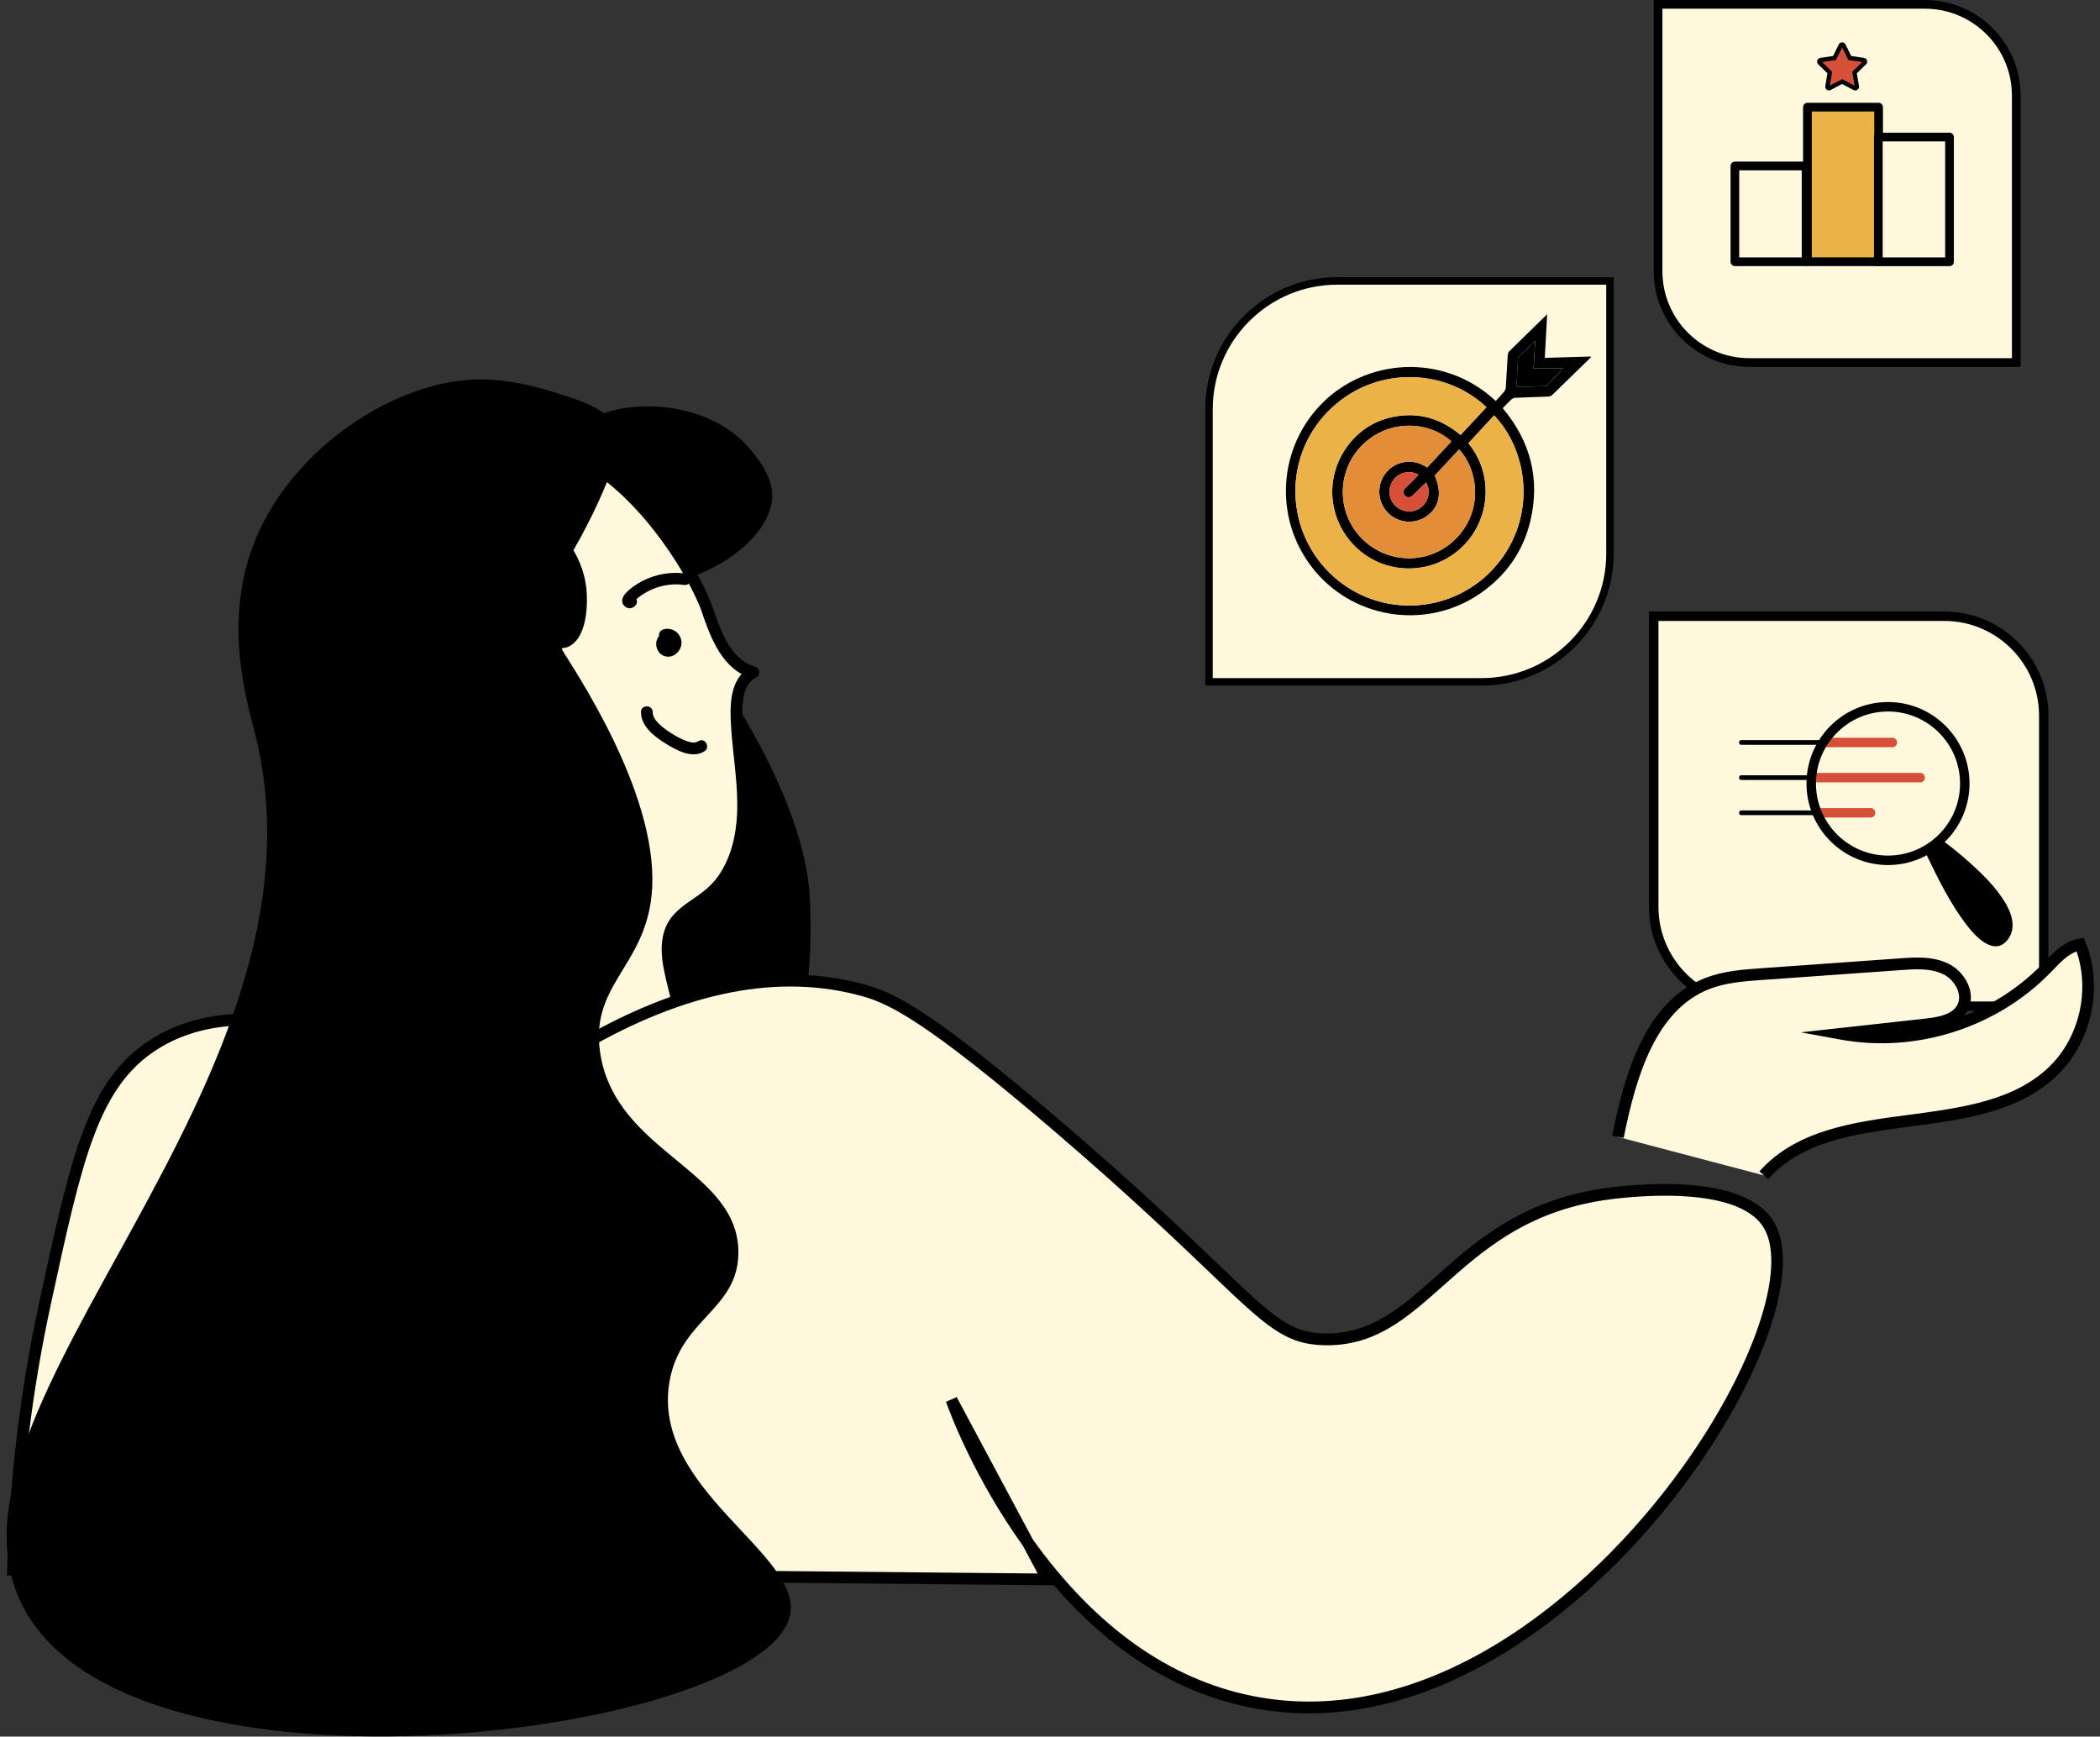 <?xml version="1.0" encoding="UTF-8"?>
<svg xmlns="http://www.w3.org/2000/svg" width="237" height="196" viewBox="0 0 237 196" fill="none">
  <rect x="0" y="0" width="237" height="196" fill="#333333" stroke="none"/>
  <g id="Group 48099190">
    <g id="Layer_1-2">
      <path id="Vector" d="M77.331 65.388C81.148 73.426 82.175 75.957 81.99 76.056C81.758 76.182 81.619 76.189 81.619 76.189C81.42 76.229 81.327 76.189 81.195 76.302C81.002 76.467 90.77 89.86 91.386 101.238C91.757 108.109 91.32 119.328 85.555 122.124C75.986 126.776 53.25 108.129 46.637 86.129C45.153 81.199 42.469 72.246 46.697 63.831C49.328 58.602 53.549 55.713 61.686 50.153C65.556 47.509 68.253 46.217 71.573 45.925C76.039 45.535 79.399 46.992 80.028 47.284C80.956 47.715 82.706 48.55 84.356 50.352C84.753 50.789 86.86 53.089 87.126 55.382C87.543 58.94 83.627 63.287 77.318 65.394L77.331 65.388Z" fill="black"></path>
      <g id="Group">
        <path id="Vector_2" d="M79.851 68.937C80.825 71.793 82.104 75.106 85.013 75.915C83.416 76.683 83.072 78.79 83.105 80.56C83.171 84.138 83.913 87.683 83.86 91.262C83.807 94.84 82.8 98.65 80.05 100.943C78.678 102.089 76.896 102.852 75.988 104.396C74.954 106.158 75.372 108.385 75.829 110.379C76.856 114.892 77.883 119.405 78.904 123.911C79.222 125.322 79.54 126.826 79.056 128.192C78.069 130.975 74.49 131.664 71.535 131.69C63.881 131.75 56.214 130.339 49.084 127.555C51.403 125.713 51.562 122.307 51.516 119.352C51.357 108.438 51.052 96.98 45.565 87.544C42.06 81.514 39.999 81.68 38.124 76.405C37.262 73.986 34.466 66.134 38.389 58.891C42.199 51.86 50.674 48.514 57.526 49.057C70.402 50.071 78.506 65.034 79.831 68.93L79.851 68.937Z" fill="#FFF8DD"></path>
        <path id="Vector_3" d="M79.217 69.108C80.225 72.043 81.55 75.595 84.843 76.549L84.684 75.337C82.279 76.556 82.365 79.79 82.511 82.076C82.716 85.303 83.319 88.524 83.187 91.764C83.087 94.282 82.491 96.88 81 98.96C80.245 100.014 79.244 100.763 78.19 101.478C77.137 102.194 76.037 102.976 75.394 104.116C73.903 106.747 75.096 110.093 75.712 112.803C76.461 116.103 77.216 119.41 77.965 122.71C78.296 124.175 78.84 125.772 78.614 127.289C78.455 128.349 77.832 129.224 76.931 129.794C74.95 131.046 72.412 131.046 70.152 131.007C63.791 130.907 57.462 129.787 51.459 127.706C50.723 127.455 49.994 127.183 49.272 126.905L49.563 128.011C51.366 126.553 51.949 124.221 52.128 122.008C52.327 119.543 52.168 117.031 52.095 114.566C51.949 109.265 51.604 103.937 50.478 98.742C49.351 93.546 47.436 88.656 44.342 84.415C43.282 82.964 42.029 81.685 40.929 80.267C39.829 78.849 39.173 77.364 38.61 75.748C37.311 72.023 36.589 67.988 37.298 64.058C38.139 59.393 40.975 55.444 44.951 52.912C48.41 50.719 52.559 49.526 56.66 49.652C60.517 49.771 64.135 51.256 67.256 53.469C70.165 55.536 72.644 58.214 74.731 61.09C76.322 63.29 77.753 65.642 78.846 68.134C78.866 68.18 78.886 68.226 78.906 68.266C78.853 68.147 78.899 68.246 78.919 68.306C78.952 68.392 78.992 68.485 79.025 68.571C79.091 68.737 79.151 68.909 79.211 69.075C79.489 69.876 80.768 69.532 80.49 68.723C79.728 66.503 78.508 64.396 77.249 62.428C75.321 59.426 73.041 56.61 70.358 54.251C67.435 51.673 63.976 49.599 60.139 48.751C56.077 47.856 51.75 48.373 47.913 49.917C43.805 51.574 40.134 54.423 37.947 58.32C35.475 62.72 35.243 67.908 36.357 72.746C36.708 74.283 37.185 75.8 37.768 77.265C38.451 78.988 39.385 80.499 40.591 81.91C41.903 83.448 43.202 84.952 44.289 86.662C45.727 88.928 46.88 91.347 47.761 93.884C49.51 98.921 50.226 104.242 50.557 109.543C50.723 112.233 50.796 114.93 50.842 117.621C50.882 119.927 51.054 122.359 50.312 124.579C49.988 125.559 49.431 126.408 48.629 127.064C48.205 127.408 48.51 128.011 48.921 128.17C54.911 130.496 61.259 131.868 67.674 132.232C71.888 132.471 79.86 132.796 79.986 126.712C80.019 125.109 79.509 123.485 79.158 121.935C78.78 120.271 78.402 118.602 78.025 116.938C77.647 115.275 77.269 113.605 76.891 111.942C76.56 110.471 76.123 108.986 76.043 107.476C75.97 106.124 76.255 104.851 77.236 103.871C78.15 102.95 79.33 102.347 80.344 101.538C82.418 99.888 83.617 97.383 84.147 94.825C84.764 91.863 84.519 88.855 84.201 85.873C84.028 84.223 83.843 82.579 83.79 80.923C83.757 79.79 83.763 78.531 84.307 77.504C84.552 77.033 84.883 76.689 85.36 76.45C85.884 76.185 85.725 75.39 85.201 75.237C82.425 74.429 81.338 71.168 80.496 68.717C80.225 67.915 78.939 68.26 79.217 69.068V69.108Z" fill="black"></path>
      </g>
      <path id="Vector_4" d="M77.504 64.745C75.807 64.499 74.104 64.764 72.567 65.54C71.851 65.904 71.129 66.395 70.579 66.991C70.228 67.375 70.042 67.959 70.453 68.383C70.864 68.807 71.467 68.714 71.778 68.25C72.249 67.534 71.103 66.872 70.632 67.581L70.599 67.627L70.837 67.389L70.784 67.415L71.116 67.322L71.361 67.415L71.533 67.707L71.474 67.959L71.54 67.892C71.593 67.859 71.639 67.799 71.686 67.753C71.785 67.66 71.884 67.574 71.984 67.488C72.183 67.322 72.395 67.17 72.62 67.031C73.064 66.746 73.541 66.514 74.038 66.342C75.025 66.004 76.099 65.865 77.139 66.017C77.49 66.07 77.848 65.931 77.954 65.553C78.04 65.242 77.848 64.791 77.49 64.738L77.504 64.745Z" fill="black"></path>
      <g id="Group_2">
        <path id="Vector_5" d="M75.018 71.678C75.449 71.532 75.972 71.751 76.158 72.168C76.343 72.579 76.171 73.123 75.78 73.348C75.608 73.447 75.396 73.487 75.21 73.434C74.892 73.341 74.687 72.99 74.713 72.652C74.74 72.321 74.965 72.023 75.25 71.85" fill="black"></path>
        <path id="Vector_6" d="M75.197 72.313C75.25 72.293 75.303 72.28 75.356 72.273L75.177 72.3C75.257 72.293 75.336 72.293 75.416 72.3L75.237 72.273C75.323 72.286 75.409 72.306 75.489 72.339L75.33 72.273C75.409 72.306 75.482 72.353 75.555 72.406L75.422 72.3C75.482 72.346 75.542 72.406 75.588 72.465L75.482 72.333C75.522 72.392 75.562 72.452 75.588 72.518L75.522 72.359C75.548 72.432 75.568 72.505 75.582 72.585L75.555 72.406C75.562 72.492 75.562 72.578 75.555 72.664L75.582 72.485C75.568 72.571 75.542 72.651 75.515 72.73L75.582 72.571C75.548 72.651 75.502 72.724 75.449 72.79L75.555 72.657C75.509 72.71 75.462 72.763 75.409 72.803L75.542 72.697C75.475 72.743 75.409 72.783 75.336 72.816L75.495 72.75C75.429 72.777 75.363 72.79 75.297 72.803L75.475 72.777C75.416 72.777 75.356 72.777 75.297 72.777L75.475 72.803C75.422 72.797 75.369 72.783 75.323 72.763L75.482 72.83C75.429 72.81 75.383 72.777 75.336 72.743L75.469 72.85C75.422 72.816 75.389 72.777 75.35 72.73L75.456 72.863C75.416 72.81 75.383 72.757 75.356 72.697L75.422 72.856C75.396 72.79 75.376 72.717 75.363 72.644L75.389 72.823C75.383 72.75 75.383 72.677 75.389 72.598L75.363 72.777C75.376 72.697 75.396 72.624 75.429 72.551L75.363 72.71C75.396 72.631 75.442 72.558 75.495 72.485L75.389 72.618C75.456 72.531 75.528 72.459 75.615 72.392L75.482 72.498C75.515 72.472 75.555 72.445 75.588 72.425C75.734 72.333 75.847 72.194 75.893 72.028C75.939 71.862 75.919 71.657 75.827 71.518C75.641 71.226 75.23 71.08 74.919 71.279C74.422 71.591 74.018 72.154 74.057 72.763C74.077 73.115 74.203 73.426 74.435 73.691C74.667 73.956 74.992 74.089 75.336 74.115C75.641 74.135 75.979 74.036 76.224 73.85C76.383 73.731 76.489 73.625 76.609 73.466C76.695 73.347 76.748 73.221 76.807 73.088C76.894 72.876 76.927 72.638 76.907 72.412C76.894 72.273 76.874 72.141 76.821 72.015C76.741 71.822 76.662 71.683 76.529 71.518C76.145 71.054 75.429 70.848 74.859 71.04C74.694 71.094 74.554 71.193 74.462 71.345C74.376 71.484 74.342 71.697 74.395 71.856C74.501 72.18 74.859 72.432 75.21 72.319L75.197 72.313Z" fill="black"></path>
      </g>
      <path id="Vector_7" d="M78.823 83.648C78.393 83.926 77.876 83.78 77.425 83.615C76.842 83.403 76.285 83.091 75.762 82.76C75.238 82.428 74.768 82.091 74.35 81.673C73.993 81.315 73.661 80.891 73.661 80.368C73.661 79.513 72.329 79.513 72.336 80.368C72.349 81.991 73.847 83.124 75.099 83.906C76.352 84.688 78.128 85.669 79.499 84.794C80.215 84.337 79.552 83.191 78.83 83.648H78.823Z" fill="black"></path>
      <path id="Vector_8" d="M63.468 78.128C63.368 78.088 63.269 78.048 63.17 78.008C63.097 77.982 63.256 78.048 63.136 77.995C63.083 77.969 63.03 77.949 62.977 77.922C62.798 77.843 62.626 77.757 62.447 77.664C62.255 77.564 62.076 77.458 61.897 77.339C61.818 77.286 61.738 77.226 61.659 77.173C61.771 77.26 61.619 77.14 61.612 77.134C61.579 77.107 61.539 77.074 61.506 77.041C61.367 76.915 61.241 76.776 61.115 76.63C61.036 76.537 61.148 76.683 61.102 76.617C61.076 76.577 61.049 76.544 61.023 76.504C60.969 76.424 60.916 76.338 60.87 76.252C60.85 76.213 60.83 76.173 60.81 76.133C60.797 76.113 60.738 75.947 60.791 76.1C60.758 76.014 60.731 75.934 60.705 75.848C60.678 75.762 60.665 75.676 60.645 75.59C60.612 75.424 60.645 75.729 60.645 75.556C60.645 75.503 60.638 75.45 60.638 75.397C60.625 75.053 60.34 74.722 59.976 74.735C59.611 74.748 59.3 75.026 59.313 75.397C59.339 76.371 59.823 77.279 60.532 77.942C61.241 78.605 62.189 79.042 63.117 79.413C63.441 79.539 63.859 79.274 63.932 78.949C64.018 78.565 63.812 78.273 63.468 78.134V78.128Z" fill="black"></path>
      <g id="Group_3">
        <path id="Vector_9" d="M1.469 177.156C1.654 169.748 2.43 159.331 5.067 147.138C8.632 130.684 10.441 122.335 17.326 117.908C29.956 109.784 49.511 121.38 51.586 122.646C60.975 127.145 66.376 128.497 67.787 126.701C68.775 125.456 67.827 122.679 64.945 118.379C72.565 113.839 84.904 108.266 97.475 111.778C100.35 112.58 104.273 114.151 119.634 127.338C141.786 146.356 142.807 150.981 149.407 151.154C160.97 151.452 163.747 137.357 180.963 134.793C182.686 134.534 196.376 132.626 199.663 138.298C206.296 149.742 175.111 198.865 141.223 192.066C118.362 187.48 108.176 160.212 107.375 157.986C110.986 164.745 114.604 171.504 118.216 178.256C79.298 177.892 40.38 177.521 1.469 177.156Z" fill="#FFF8DD"></path>
        <path id="Vector_10" d="M147.713 193.371C145.527 193.371 143.313 193.159 141.087 192.715C132.857 191.065 125.428 186.433 118.941 178.925L0.789 177.812L0.809 177.136C1.067 167.03 2.28 156.885 4.427 146.998C8.045 130.306 9.861 121.93 16.971 117.351C29.78 109.107 49.547 120.631 51.907 122.062C64.159 127.927 66.737 126.973 67.273 126.29C67.631 125.84 68.055 124.209 64.397 118.749L64.007 118.166L64.61 117.808C76.663 110.625 87.783 108.385 97.656 111.142C100.883 112.043 105.032 113.918 120.067 126.834C128.337 133.937 133.599 138.967 137.436 142.645C143.658 148.595 145.54 150.398 149.423 150.497C154.658 150.623 158.084 147.601 162.027 144.089C166.54 140.073 171.662 135.514 180.866 134.143C183.504 133.752 196.823 132.088 200.236 137.973C203.151 143.002 199.361 154.645 191.025 166.288C181.217 179.979 165.181 193.378 147.713 193.378V193.371ZM116.562 173.756C123.619 183.59 131.962 189.534 141.352 191.416C160.721 195.306 179.15 180.582 189.945 165.513C197.863 154.46 201.707 143.155 199.089 138.635C196.048 133.381 182.582 135.223 181.058 135.455C172.245 136.767 167.282 141.187 162.908 145.083C158.753 148.781 155.175 151.981 149.39 151.829C144.997 151.716 142.856 149.675 136.521 143.612C132.691 139.948 127.443 134.931 119.206 127.854C104.382 115.124 100.261 113.256 97.299 112.434C87.948 109.823 77.386 111.904 65.882 118.61C68.698 122.944 69.474 125.654 68.314 127.125C67.26 128.457 64.351 129.511 51.303 123.255L51.244 123.222C49.09 121.91 29.873 110.632 17.687 118.477C11.034 122.758 9.258 130.955 5.719 147.29C3.638 156.885 2.439 166.712 2.154 176.513L117.112 177.593L115.442 174.465C109.975 166.832 107.252 159.589 106.761 158.217L107.967 157.68L116.569 173.763L116.562 173.756Z" fill="black"></path>
      </g>
      <path id="Vector_11" d="M64.724 62.115C65.91 64.129 66.155 65.905 66.215 66.886C66.248 67.416 66.506 71.816 64.2 72.963C63.71 73.208 63.597 73.042 63.405 73.208C63.213 73.374 72.98 86.766 73.597 98.144C74.173 108.799 66.321 110.37 67.765 119.031C69.634 130.196 83.397 132.019 83.331 141.409C83.285 147.876 76.744 148.83 75.545 156C73.524 168.127 90.561 175.37 89.162 182.268C86.459 195.64 14.971 205.295 2.573 181.294C-8.977 158.929 38.516 122.331 28.841 83.028C27.92 79.278 24.984 70.054 28.9 60.73C33.247 50.366 44.685 43.03 53.776 42.825C57.52 42.739 61.172 43.859 62.232 44.184C65.366 45.144 69.25 46.251 69.826 48.981C70.058 50.075 69.806 50.989 69.329 52.281C68.428 54.746 66.996 58.139 64.71 62.115H64.724Z" fill="black"></path>
      <g id="Group_4">
        <path id="Vector_12" d="M150.932 31.711H181.706V62.485C181.706 70.474 175.217 76.964 167.227 76.964H136.453V46.19C136.453 38.2 142.942 31.711 150.932 31.711Z" fill="#FFF8DD"></path>
        <path id="Vector_13" d="M167.219 77.377H136.023V46.181C136.023 37.965 142.707 31.281 150.924 31.281H182.119V62.477C182.119 70.694 175.436 77.377 167.219 77.377ZM136.866 76.534H167.219C174.968 76.534 181.276 70.226 181.276 62.477V32.128H150.924C143.174 32.128 136.866 38.436 136.866 46.186V76.538V76.534Z" fill="black"></path>
      </g>
      <g id="Group_5">
        <path id="Vector_14" d="M186.633 69.547H219.427C225.62 69.547 230.65 74.576 230.65 80.77V113.564H197.856C191.662 113.564 186.633 108.535 186.633 102.341V69.547Z" fill="#FFF8DD"></path>
        <path id="Vector_15" d="M231.184 114.101H197.851C191.369 114.101 186.094 108.826 186.094 102.344V69.016H219.427C225.909 69.016 231.184 74.291 231.184 80.773V114.101ZM187.167 70.084V102.344C187.167 108.238 191.962 113.033 197.856 113.033H230.122V80.773C230.122 74.878 225.327 70.084 219.432 70.084H187.167Z" fill="black"></path>
      </g>
      <g id="Group_6">
        <path id="Vector_16" d="M187.125 0.492H217.244C222.933 0.492 227.552 5.112 227.552 10.8V40.919H197.433C191.744 40.919 187.125 36.3 187.125 30.612V0.492Z" fill="#FFF8DD"></path>
        <path id="Vector_17" d="M228.041 41.408H197.431C191.478 41.408 186.633 36.563 186.633 30.61V0H217.243C223.196 0 228.041 4.845 228.041 10.798V41.408ZM187.614 0.981V30.61C187.614 36.024 192.017 40.427 197.431 40.427H227.06V10.798C227.06 5.384 222.656 0.981 217.243 0.981H187.614Z" fill="black"></path>
      </g>
      <g id="Group_7">
        <path id="Vector_18" d="M182.594 128.317C183.959 121.458 186.192 113.526 192.713 111.002C194.647 110.253 196.755 110.1 198.822 109.948C204.031 109.577 209.246 109.206 214.454 108.835C216.217 108.709 218.079 108.603 219.656 109.398C221.233 110.193 222.327 112.241 221.459 113.785C220.697 115.15 218.907 115.468 217.357 115.634C214.176 115.985 210.989 116.336 207.808 116.687C216.098 118.205 225.063 115.342 230.941 109.299C232.048 108.159 233.188 106.84 234.758 106.602C236.66 111.346 235.461 117.171 231.829 120.776C223.4 129.145 206.94 123.778 199.048 132.657" fill="#FFF8DD"></path>
        <path id="Vector_19" d="M199.552 133.088L198.565 132.207C202.753 127.502 209.24 126.64 215.516 125.812C221.354 125.037 227.397 124.241 231.373 120.299C234.68 117.019 235.866 111.784 234.355 107.383C233.374 107.735 232.533 108.603 231.724 109.451L231.426 109.756C225.356 115.998 216.258 118.894 207.696 117.33L203.236 116.515L217.291 114.964C218.809 114.799 220.3 114.5 220.883 113.447C221.195 112.89 221.115 112.3 220.996 111.909C220.751 111.108 220.121 110.365 219.359 109.981C217.901 109.246 216.092 109.371 214.502 109.491L198.87 110.604C196.875 110.743 194.814 110.896 192.952 111.611C186.889 113.957 184.642 121.432 183.244 128.436L181.945 128.178C183.41 120.822 185.815 112.95 192.475 110.372C194.523 109.584 196.683 109.424 198.777 109.279L214.409 108.165C216.085 108.046 218.173 107.894 219.955 108.795C221.029 109.338 221.917 110.379 222.268 111.518C222.546 112.426 222.467 113.341 222.043 114.096C221.93 114.302 221.798 114.487 221.652 114.653C224.945 113.361 227.98 111.393 230.472 108.828L230.763 108.53C231.817 107.436 233.01 106.197 234.666 105.939L235.183 105.859L235.375 106.35C237.377 111.333 236.111 117.456 232.301 121.24C228.007 125.501 221.745 126.329 215.681 127.131C209.366 127.966 203.402 128.754 199.545 133.095L199.552 133.088Z" fill="black"></path>
      </g>
      <path id="Vector_20" d="M168.798 45.262C169.135 44.895 169.464 44.55 169.767 44.183C169.864 44.065 169.927 43.888 169.94 43.732C170.02 42.514 170.079 41.297 170.159 40.079C170.168 39.944 170.21 39.775 170.298 39.687C171.701 38.3 173.117 36.927 174.609 35.469L174.339 40.391L179.573 40.239C179.514 40.327 179.476 40.395 179.425 40.445C178.014 41.828 176.598 43.21 175.178 44.579C175.068 44.684 174.883 44.752 174.731 44.756C173.501 44.811 172.27 44.84 171.04 44.895C170.876 44.904 170.686 44.98 170.564 45.089C170.231 45.392 169.927 45.73 169.594 46.071C172.717 49.792 173.842 54.048 172.709 58.809C171.887 62.256 169.944 64.995 167.02 67.001C161.15 71.03 153.135 69.968 148.512 64.574C143.843 59.126 144.029 51.073 148.896 45.843C153.961 40.403 162.899 39.725 168.802 45.253L168.798 45.262ZM165.714 50.023C168.764 53.761 168.082 59.041 164.753 61.983C161.457 64.898 156.498 64.894 153.257 61.983C149.941 59.003 149.389 54.102 151.98 50.474C153.266 48.675 155.01 47.516 157.176 47.065C160.021 46.475 162.557 47.183 164.837 49.101L167.753 45.965C162.996 41.453 154.913 41.233 149.793 46.53C144.733 51.764 145.049 60.166 150.48 65.059C155.866 69.909 164.234 69.327 168.916 63.757C173.522 58.274 172.414 50.833 168.621 46.888C167.66 47.929 166.7 48.966 165.714 50.032V50.023ZM161.917 53.677C162.785 55.632 162.456 57.28 160.931 58.308C159.574 59.222 157.758 59.033 156.612 57.853C155.47 56.677 155.339 54.819 156.317 53.492C156.797 52.838 157.429 52.408 158.217 52.215C159.22 51.966 160.143 52.164 161.066 52.763L163.796 49.825C161.314 47.529 156.692 47.217 153.658 50.323C150.712 53.336 150.864 58.236 153.986 61.06C157.142 63.917 161.976 63.596 164.727 60.339C167.412 57.162 166.691 52.826 164.664 50.731C163.758 51.705 162.852 52.674 161.921 53.677H161.917ZM176.413 41.57H173.084L173.256 38.452C172.599 39.097 172.005 39.666 171.428 40.252C171.352 40.327 171.326 40.471 171.318 40.584C171.276 41.12 171.251 41.655 171.221 42.19C171.196 42.675 171.175 43.155 171.149 43.627C171.2 43.652 171.221 43.673 171.238 43.673C172.287 43.648 173.332 43.618 174.381 43.585C174.466 43.585 174.571 43.526 174.63 43.462C175.245 42.818 175.852 42.169 176.417 41.57H176.413ZM160.948 54.461C160.83 54.575 160.733 54.667 160.636 54.76C160.231 55.152 159.835 55.548 159.426 55.931C159.157 56.184 158.807 56.184 158.575 55.957C158.327 55.716 158.335 55.362 158.605 55.08C158.815 54.861 159.043 54.659 159.258 54.44C159.536 54.157 159.814 53.871 160.092 53.58C159.14 53.032 157.926 53.285 157.265 54.157C156.595 55.042 156.675 56.285 157.454 57.065C158.251 57.861 159.494 57.937 160.387 57.25C161.234 56.597 161.491 55.388 160.952 54.465L160.948 54.461Z" fill="black"></path>
      <path id="Vector_21" d="M165.716 50.019C166.702 48.953 167.662 47.916 168.623 46.875C172.416 50.819 173.528 58.257 168.918 63.743C164.237 69.318 155.872 69.895 150.482 65.045C145.051 60.153 144.735 51.751 149.796 46.517C154.915 41.22 162.998 41.439 167.755 45.952L164.839 49.087C162.559 47.174 160.023 46.462 157.178 47.052C155.012 47.503 153.268 48.662 151.983 50.461C149.391 54.089 149.943 58.99 153.259 61.969C156.5 64.881 161.46 64.885 164.755 61.969C168.084 59.028 168.771 53.748 165.716 50.01V50.019Z" fill="#EBB347"></path>
      <path id="Vector_22" d="M161.923 53.676C162.855 52.678 163.761 51.704 164.667 50.731C166.694 52.825 167.41 57.161 164.73 60.338C161.982 63.596 157.145 63.912 153.989 61.059C150.87 58.236 150.715 53.335 153.66 50.322C156.694 47.216 161.317 47.528 163.799 49.825L161.068 52.762C160.145 52.159 159.222 51.965 158.219 52.214C157.431 52.408 156.795 52.842 156.319 53.491C155.341 54.818 155.472 56.676 156.614 57.852C157.756 59.028 159.576 59.222 160.933 58.307C162.459 57.279 162.787 55.631 161.919 53.676H161.923Z" fill="#E28D37"></path>
      <path id="Vector_23" d="M176.408 41.571C175.843 42.17 175.237 42.823 174.621 43.463C174.562 43.527 174.457 43.581 174.373 43.586C173.328 43.624 172.278 43.649 171.229 43.674C171.208 43.674 171.187 43.653 171.141 43.628C171.166 43.156 171.187 42.675 171.212 42.191C171.242 41.656 171.271 41.12 171.309 40.585C171.318 40.472 171.343 40.328 171.419 40.252C172 39.667 172.59 39.094 173.248 38.453L173.075 41.571H176.404H176.408Z" fill="black"></path>
      <path id="Vector_24" d="M160.953 54.463C161.497 55.381 161.235 56.591 160.388 57.248C159.495 57.939 158.252 57.859 157.456 57.063C156.676 56.283 156.596 55.044 157.266 54.155C157.928 53.283 159.141 53.03 160.093 53.578C159.815 53.864 159.541 54.155 159.259 54.438C159.044 54.652 158.817 54.859 158.606 55.078C158.336 55.36 158.328 55.714 158.576 55.955C158.808 56.182 159.162 56.178 159.428 55.929C159.836 55.546 160.233 55.15 160.637 54.758C160.734 54.665 160.831 54.572 160.949 54.459L160.953 54.463Z" fill="#D65039"></path>
      <g id="Group_8">
        <path id="Vector_25" d="M217.875 96.161C220.315 101.244 223.417 106.728 225.451 106.226C226.114 106.06 226.418 105.329 226.466 105.217C227.86 101.89 219.493 95.702 218.98 95.328" fill="black"></path>
        <path id="Vector_26" d="M217.404 96.439C218.712 99.156 220.073 101.933 221.905 104.341C222.893 105.644 225.071 108.062 226.619 106.007C227.623 104.672 226.993 102.969 226.198 101.703C225.194 100.101 223.822 98.735 222.423 97.475C221.408 96.556 220.346 95.68 219.241 94.874C219.006 94.703 218.643 94.837 218.509 95.067C218.349 95.339 218.466 95.627 218.701 95.798C218.792 95.862 218.883 95.931 218.974 96.001C219.048 96.054 219.123 96.113 219.192 96.166L219.251 96.209C219.347 96.284 219.182 96.156 219.251 96.209C219.31 96.257 219.369 96.3 219.427 96.348C219.956 96.759 220.474 97.186 220.981 97.624C222.305 98.761 223.603 99.984 224.671 101.372C224.911 101.687 225.14 102.018 225.349 102.355C225.525 102.643 225.744 103.054 225.835 103.294C225.893 103.449 225.947 103.604 225.989 103.759C226.011 103.834 226.027 103.908 226.043 103.988C226.053 104.031 226.059 104.074 226.064 104.111C226.086 104.229 226.064 104.037 226.069 104.165C226.08 104.309 226.08 104.448 226.069 104.592C226.069 104.624 226.07 104.656 226.059 104.683C226.075 104.576 226.059 104.656 226.059 104.683C226.043 104.768 226.021 104.848 225.995 104.928C225.979 104.982 225.883 105.174 225.973 104.998C225.941 105.056 225.92 105.115 225.888 105.174C225.803 105.334 225.696 105.489 225.552 105.601C225.455 105.67 225.365 105.702 225.253 105.734C225.226 105.74 225.151 105.74 225.263 105.734C225.237 105.734 225.205 105.74 225.172 105.734C225.135 105.734 225.098 105.734 225.06 105.734C224.97 105.729 225.189 105.766 225.039 105.734C224.959 105.713 224.879 105.692 224.804 105.665C224.756 105.649 224.761 105.649 224.665 105.596C224.591 105.553 224.516 105.51 224.441 105.462C224.27 105.35 224.137 105.243 223.982 105.104C223.619 104.773 223.293 104.405 222.983 104.021C222.086 102.905 221.344 101.65 220.639 100.406C219.812 98.938 219.048 97.426 218.317 95.905C218.018 95.285 217.099 95.825 217.393 96.444L217.404 96.439Z" fill="black"></path>
      </g>
      <path id="Vector_27" d="M196.522 84.065H205.946C206.288 84.065 206.288 83.531 205.946 83.531H196.522C196.18 83.531 196.18 84.065 196.522 84.065Z" fill="black"></path>
      <path id="Vector_28" d="M196.522 88.034H211.285C211.627 88.034 211.627 87.5 211.285 87.5H196.522C196.18 87.5 196.18 88.034 196.522 88.034Z" fill="black"></path>
      <path id="Vector_29" d="M196.522 92.003H206.683C207.024 92.003 207.024 91.469 206.683 91.469H196.522C196.18 91.469 196.18 92.003 196.522 92.003Z" fill="black"></path>
      <path id="Vector_30" d="M205.938 84.334H213.574C214.262 84.334 214.262 83.266 213.574 83.266H205.938C205.25 83.266 205.25 84.334 205.938 84.334Z" fill="#D65039"></path>
      <path id="Vector_31" d="M204.415 88.302H216.717C217.406 88.302 217.406 87.234 216.717 87.234H204.415C203.726 87.234 203.726 88.302 204.415 88.302Z" fill="#D65039"></path>
      <path id="Vector_32" d="M205.392 92.271H211.121C211.809 92.271 211.809 91.203 211.121 91.203H205.392C204.703 91.203 204.703 92.271 205.392 92.271Z" fill="#D65039"></path>
      <path id="Vector_33" d="M213.075 97.634C208.002 97.634 203.875 93.506 203.875 88.434C203.875 83.362 208.002 79.234 213.075 79.234C218.147 79.234 222.274 83.362 222.274 88.434C222.274 93.506 218.147 97.634 213.075 97.634ZM213.075 80.302C208.59 80.302 204.943 83.949 204.943 88.434C204.943 92.919 208.59 96.566 213.075 96.566C217.56 96.566 221.206 92.919 221.206 88.434C221.206 83.949 217.56 80.302 213.075 80.302Z" fill="black"></path>
      <g id="Group_9">
        <path id="Vector_34" d="M203.829 18.734H195.797V29.542H203.829V18.734Z" fill="#FFF8DD"></path>
        <path id="Vector_35" d="M203.828 29.05H195.795L196.285 29.541V18.733L195.795 19.223H203.828L203.337 18.733V29.541C203.337 30.173 204.318 30.173 204.318 29.541V18.733C204.318 18.468 204.092 18.242 203.828 18.242H195.795C195.53 18.242 195.305 18.468 195.305 18.733V29.541C195.305 29.805 195.53 30.031 195.795 30.031H203.828C204.46 30.031 204.46 29.05 203.828 29.05Z" fill="black"></path>
      </g>
      <g id="Group_10">
        <path id="Vector_36" d="M212.017 12.094H203.984V29.542H212.017V12.094Z" fill="#EBB347"></path>
        <path id="Vector_37" d="M212.015 29.049H203.983L204.473 29.54V12.092L203.983 12.582H212.015L211.525 12.092V29.54C211.525 30.172 212.505 30.172 212.505 29.54V12.092C212.505 11.827 212.28 11.602 212.015 11.602H203.983C203.718 11.602 203.492 11.827 203.492 12.092V29.54C203.492 29.805 203.718 30.03 203.983 30.03H212.015C212.648 30.03 212.648 29.049 212.015 29.049Z" fill="black"></path>
      </g>
      <g id="Group_11">
        <path id="Vector_38" d="M220.017 15.469H211.984V29.548H220.017V15.469Z" fill="#FFF8DD"></path>
        <path id="Vector_39" d="M220.015 29.051H211.983L212.473 29.541V15.467L211.983 15.957H220.015L219.525 15.467V29.546C219.525 30.178 220.505 30.178 220.505 29.546V15.467C220.505 15.202 220.28 14.977 220.015 14.977H211.983C211.718 14.977 211.492 15.202 211.492 15.467V29.546C211.492 29.811 211.718 30.036 211.983 30.036H220.015C220.648 30.036 220.648 29.055 220.015 29.055V29.051Z" fill="black"></path>
      </g>
      <g id="Group_12">
        <path id="Vector_40" d="M208.058 5.131L208.759 6.553L210.329 6.778C210.476 6.798 210.535 6.979 210.427 7.082L209.294 8.191L209.564 9.755C209.588 9.902 209.436 10.015 209.304 9.946L207.901 9.211L206.499 9.946C206.366 10.015 206.214 9.902 206.239 9.755L206.508 8.191L205.376 7.082C205.268 6.979 205.327 6.798 205.474 6.778L207.043 6.553L207.744 5.131C207.808 4.998 207.999 4.998 208.068 5.131H208.058Z" fill="#D65039"></path>
        <path id="Vector_41" d="M206.415 10.21C206.327 10.21 206.238 10.18 206.165 10.126C206.032 10.028 205.969 9.871 205.998 9.71L206.243 8.273L205.199 7.258C205.081 7.145 205.042 6.978 205.091 6.821C205.14 6.664 205.272 6.556 205.434 6.532L206.876 6.321L207.518 5.017C207.592 4.87 207.734 4.781 207.896 4.781C208.058 4.781 208.205 4.87 208.278 5.017L208.921 6.321L210.363 6.532C210.524 6.556 210.657 6.664 210.706 6.821C210.755 6.978 210.716 7.145 210.598 7.258L209.553 8.273L209.799 9.71C209.828 9.871 209.759 10.028 209.627 10.126C209.495 10.22 209.323 10.234 209.181 10.156L207.891 9.479L206.601 10.156C206.538 10.19 206.469 10.205 206.405 10.205L206.415 10.21ZM205.64 7.003L206.773 8.106L206.508 9.665L207.906 8.93L209.303 9.665L209.039 8.106L210.171 7.003L208.607 6.777L207.906 5.36L207.205 6.777L205.64 7.003Z" fill="black"></path>
      </g>
    </g>
  </g>
</svg>
